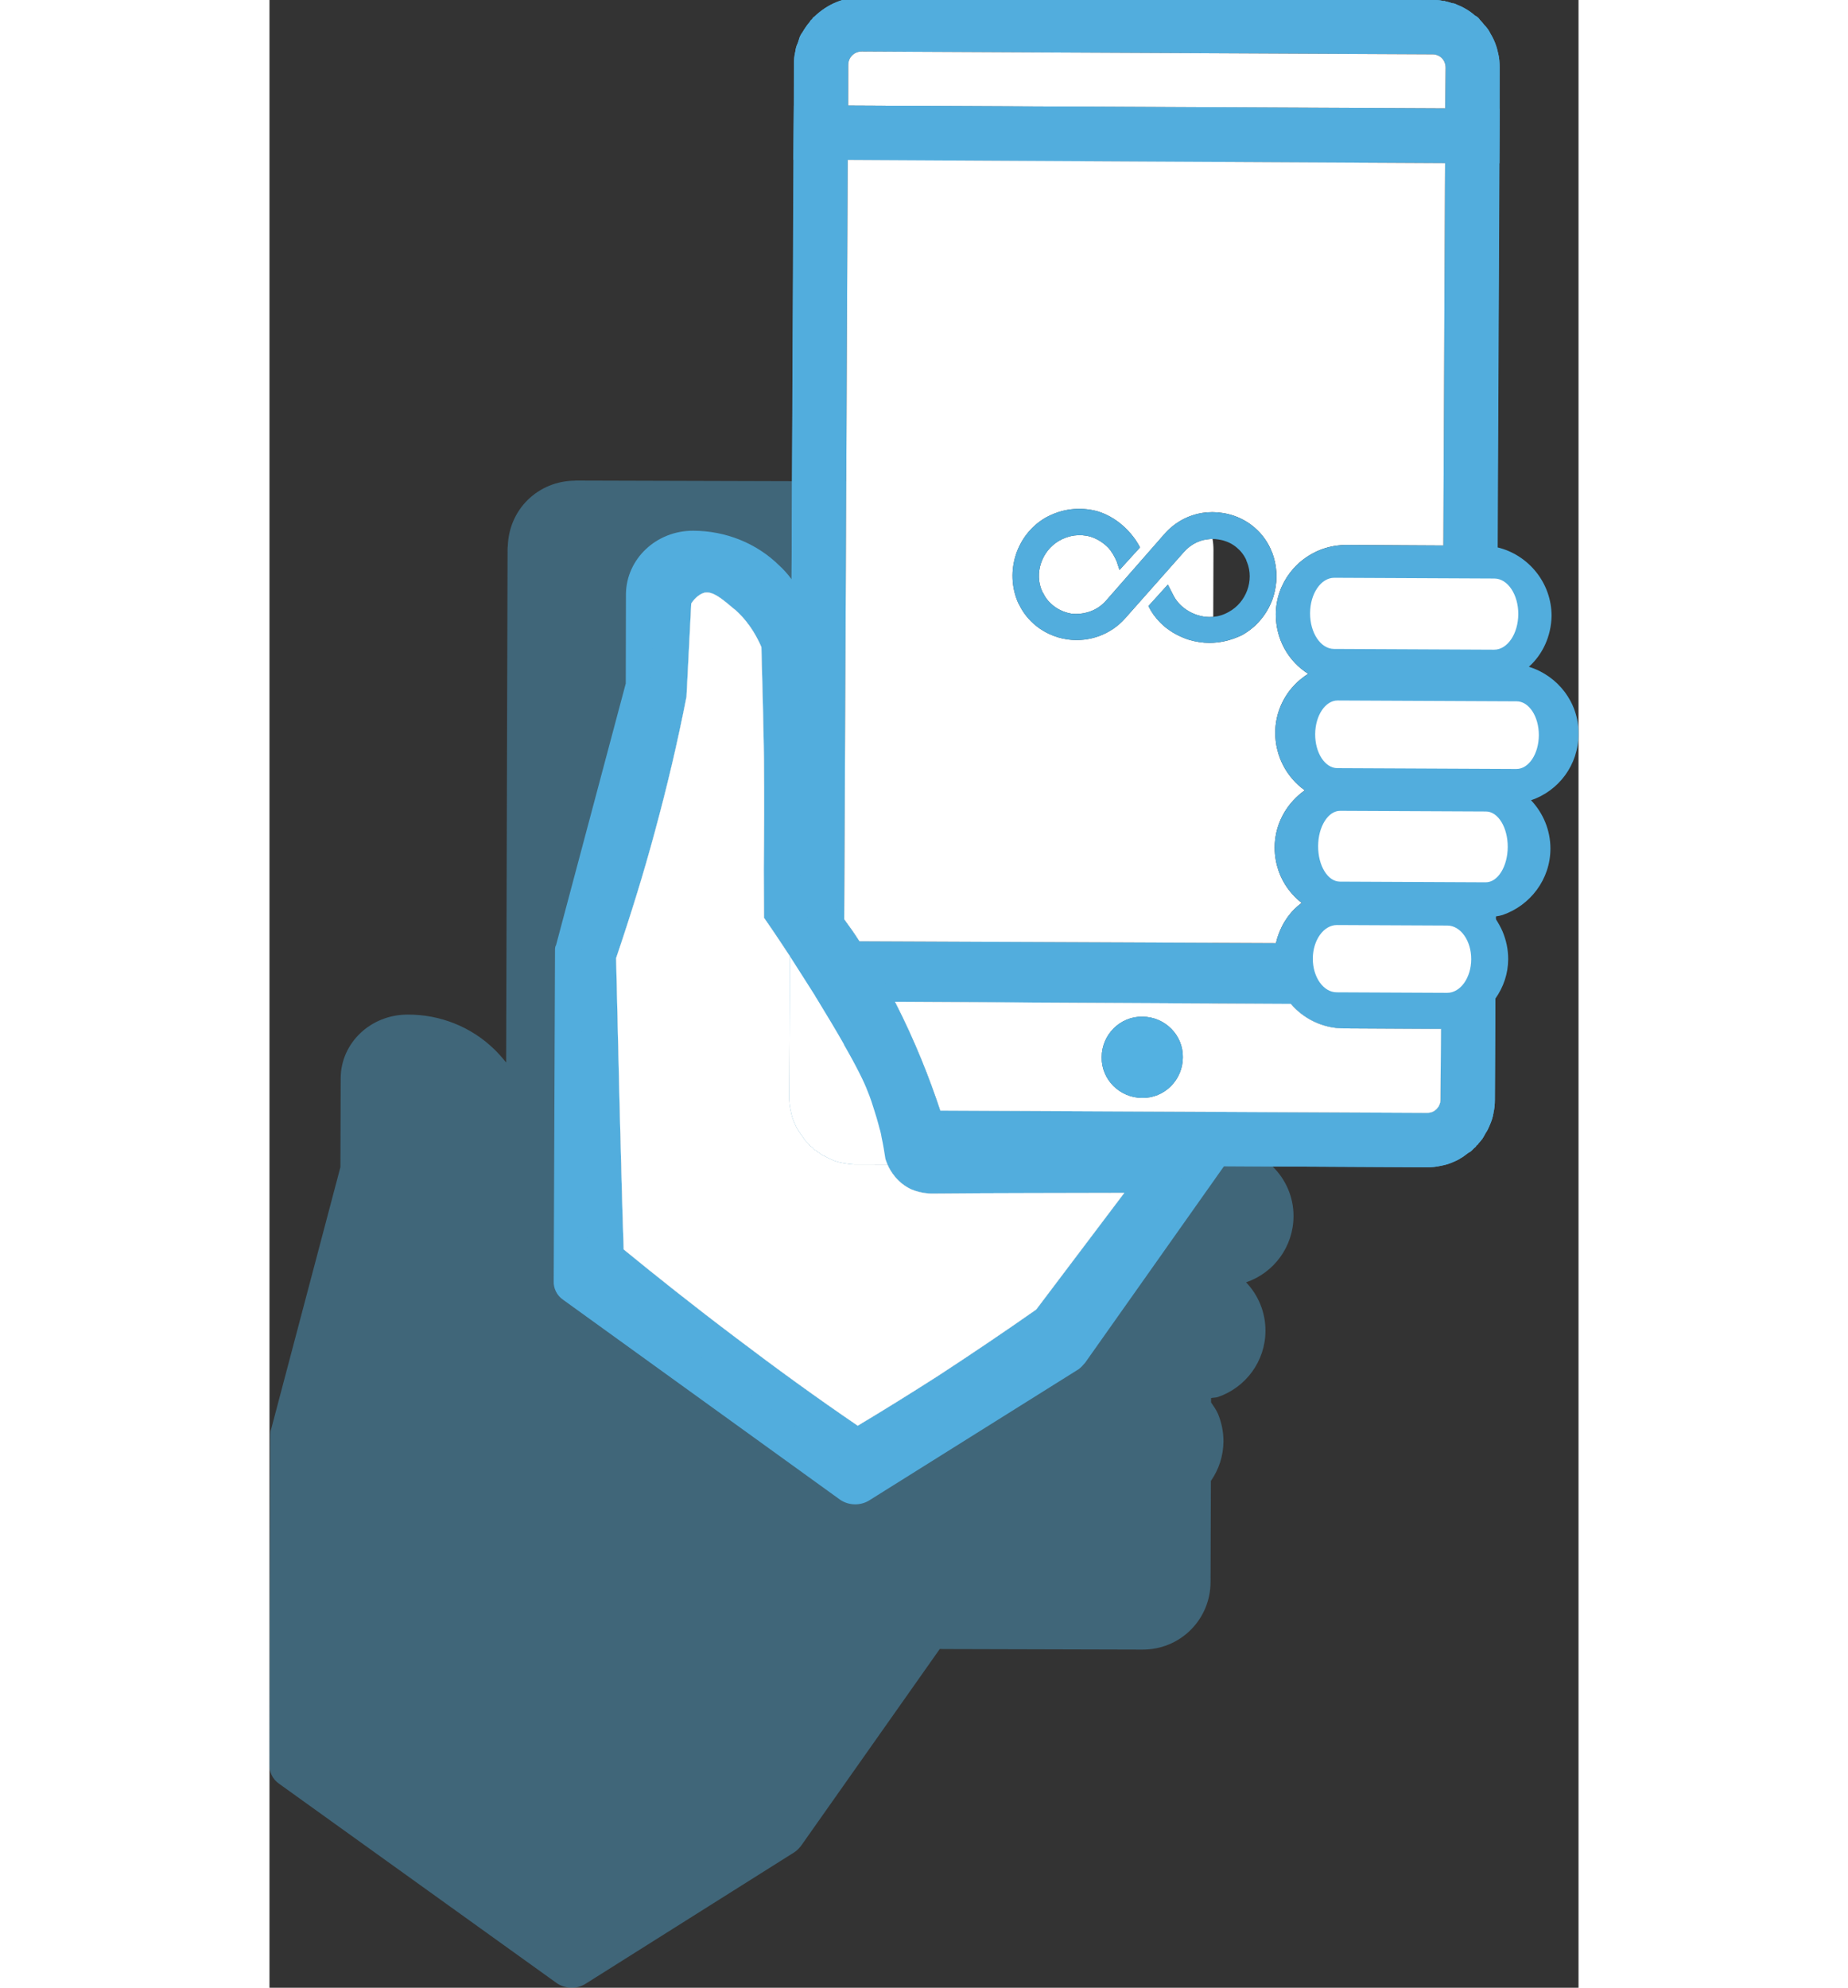 <?xml version="1.0" encoding="utf-8"?>
<!-- Generator: Adobe Illustrator 26.2.1, SVG Export Plug-In . SVG Version: 6.00 Build 0)  -->
<svg version="1.0" id="Camada_1" xmlns="http://www.w3.org/2000/svg" xmlns:xlink="http://www.w3.org/1999/xlink" x="0px" y="0px"
	 width="53px" height="57px" viewBox="0 0 229.045 347.752" enable-background="new 0 0 229.045 347.752"
	 xml:space="preserve">
<rect x="0" y="0" width="229.045" height="347.752" fill="#333333" stroke="none"/>
<g id="swap">
	<path opacity="0.4" fill="#53B1E1" enable-background="new    " d="M130.93,105.31c-2.27-5.38-0.22-11.74,4.79-14.7
		c2.84-1.6,6.05-2.02,9.2-1.15c1.91,0.58,3.73,1.74,5.19,3.25c0.22,0.23,0.44,0.47,0.64,0.71c0.18,0.21,0.35,0.43,0.51,0.65
		c0.06,0.07,0.12,0.15,0.17,0.23c0.15,0.22,0.3,0.43,0.43,0.66c0.17,0.26,0.32,0.54,0.46,0.81l-3.59,3.95l-0.49-1.49
		c-0.37-0.86-0.86-1.73-1.48-2.41c-0.86-0.87-1.91-1.55-3.08-1.92c-1.92-0.56-3.89-0.25-5.56,0.73c-3.03,1.79-4.34,5.68-2.92,8.83
		c0.06,0.13,0.12,0.25,0.18,0.31c0.08,0.16,0.16,0.31,0.25,0.46c0.11,0.19,0.23,0.38,0.36,0.55c0.21,0.28,0.44,0.54,0.69,0.77
		c0.97,0.94,2.24,1.57,3.64,1.81c0.98,0.11,1.97,0.02,2.89-0.26c0.12-0.03,0.24-0.07,0.35-0.12c0.08-0.01,0.15-0.04,0.23-0.09
		c0.1-0.02,0.2-0.07,0.3-0.12c0.22-0.09,0.43-0.2,0.64-0.33c0.14-0.07,0.28-0.16,0.41-0.26c0.06-0.03,0.12-0.07,0.18-0.12
		c0.02-0.01,0.04-0.03,0.06-0.05c0.16-0.12,0.32-0.25,0.47-0.39c0.19-0.16,0.36-0.34,0.52-0.53l10.22-11.66
		c1.76-2.01,4.1-3.3,6.67-3.7c0.87,1.35,1.48,2.9,1.75,4.56c-0.3,0-0.59,0.01-0.88,0.06c-0.44,0.05-0.87,0.15-1.28,0.29
		c-0.88,0.3-1.68,0.79-2.37,1.43c-0.18,0.17-0.34,0.34-0.5,0.52l-10.21,11.53c-2.54,2.9-6.31,4.25-10.08,3.75
		c-0.29-0.04-0.57-0.09-0.85-0.15c-0.02,0-0.04-0.01-0.06-0.01c-0.18-0.04-0.36-0.09-0.54-0.14c-0.02,0-0.03,0-0.04-0.01
		c-0.16-0.04-0.31-0.08-0.46-0.14c-0.21-0.06-0.41-0.13-0.61-0.21c-0.16-0.06-0.33-0.13-0.49-0.21c-0.08-0.02-0.17-0.06-0.25-0.1
		c-0.12-0.06-0.23-0.11-0.34-0.18c-0.06-0.02-0.12-0.05-0.17-0.08c-0.03-0.02-0.06-0.03-0.09-0.05c-0.22-0.12-0.43-0.24-0.64-0.38
		c-0.13-0.08-0.26-0.16-0.39-0.25c-0.19-0.13-0.37-0.27-0.54-0.4c-0.21-0.17-0.42-0.35-0.62-0.53c-1-0.91-1.82-2-2.42-3.23
		C131.05,105.61,130.99,105.43,130.93,105.31z"/>
	<path opacity="0.4" fill="#53B1E1" enable-background="new    " d="M165.13,107.92l-0.01,4.53c-0.22,0.01-0.44,0.02-0.66,0.02
		c-1.17,0-2.41-0.19-3.64-0.56c-0.29-0.09-0.57-0.2-0.85-0.31c-0.18-0.07-0.36-0.15-0.53-0.23c-0.21-0.09-0.41-0.19-0.61-0.29
		c-0.48-0.24-0.94-0.52-1.37-0.82c-0.18-0.13-0.36-0.26-0.53-0.39c-0.2-0.15-0.38-0.3-0.56-0.47c-0.18-0.16-0.36-0.33-0.53-0.5
		c-0.83-0.83-1.52-1.79-2.05-2.87l3.4-3.76l1.05,2.04c0.09,0.17,0.19,0.33,0.3,0.5c0.01,0.01,0.02,0.02,0.03,0.04
		c0.1,0.14,0.2,0.27,0.31,0.41c0.02,0.03,0.04,0.05,0.06,0.08c0.8,0.95,1.95,1.78,3.37,2.25
		C163.23,107.9,164.19,108.01,165.13,107.92z"/>
	<path opacity="0.4" fill="#53B1E1" enable-background="new    " d="M170.88,224.34c2.11,2.21,3.4,5.2,3.39,8.49
		c-0.02,5.37-3.5,9.93-8.31,11.57c-0.38,0.13-0.82,0.1-1.21,0.19v0.76c0.43,0.64,0.89,1.26,1.2,1.97c0.62,1.49,0.97,3.11,0.97,4.82
		c-0.01,2.59-0.83,4.98-2.2,6.95l-0.06,17.65c0,3.2-1.24,6.18-3.48,8.41c-2.24,2.23-5.23,3.45-8.43,3.44l-33.23-0.09l-2.24-0.01
		l-24.24,34.39c-0.33,0.43-0.73,0.86-1.19,1.16l-36.58,23.04c-1.56,0.96-3.52,0.87-5-0.13L1.71,312.08
		c-1.11-0.74-1.76-2.03-1.71-3.3l0.14-57.8c0.02-0.38,0.03-0.7,0.17-1.02l12.1-45.77l0.05-15.61c0.05-6.15,5.26-11.09,11.73-11.08
		c5.65-0.03,11.09,2.15,15.06,5.99c0.71,0.67,1.44,1.5,2.16,2.39l0.23-82.84l0.02-7.13c0-0.13,0.03-0.25,0.04-0.38
		c0.1-3.05,1.3-5.89,3.44-8.03c2.21-2.18,5.14-3.38,8.28-3.41c0.05,0,0.1-0.02,0.15-0.02l37.85,0.11h0.02l4.7,0.01l4.78,0.01
		l-0.36,76.64v0.01c0.87,1.18,1.79,2.47,2.65,3.83l61.76,0.27v1.08l-0.01,4.78l-0.01,3.64l-0.01,1.1l-0.01,4.61
		c5.42,1.27,9.47,6.12,9.45,11.92c0,0.85-0.09,1.68-0.27,2.48c-0.36,1.74-1.11,3.35-2.14,4.73c-0.47,0.63-1,1.22-1.58,1.75
		c1.96,0.58,3.71,1.63,5.13,3.03c2.26,2.21,3.67,5.28,3.66,8.7C179.16,218.15,175.7,222.7,170.88,224.34z"/>
	<g>
		<g>
			<g>
				<path fill="#52ADDD" d="M182.82,169.78v-0.01l-6.85-0.01c0.06,0.37,0.18,0.74,0.24,1.11l7,0.01h0.04
					C183.07,170.51,182.95,170.15,182.82,169.78z M182.82,169.77c-0.02-0.03-0.02-0.05-0.02-0.08c-0.02-0.05-0.04-0.11-0.04-0.16
					c-0.01-0.02-0.01-0.05-0.02-0.07c-0.02-0.06-0.03-0.12-0.03-0.18c-0.1-0.5-0.13-1.06-0.13-1.61c0-0.39,0.03-0.75,0.07-1.09
					c0.02-0.12,0.03-0.24,0.05-0.35c0-0.03,0-0.07,0.01-0.1v-0.01l-6.74-0.01l-11-0.08l-1.66-0.01l-10.87-0.08l-48.55-0.21
					l-6.36-0.01h-0.01c0.65,0.92,1.23,1.85,1.79,2.75c0.19,0.3,0.37,0.6,0.56,0.89c0.06,0.1,0.12,0.19,0.18,0.28
					c0.18,0.28,0.35,0.56,0.49,0.84l6.24,0.01l58.18,0.32l11.25,0.06c-0.06-0.37-0.18-0.74-0.24-1.11L182.82,169.77z M182.82,169.77
					c-0.02-0.03-0.02-0.05-0.02-0.08c-0.02-0.05-0.04-0.11-0.04-0.16c-0.01-0.02-0.01-0.05-0.02-0.07
					c-0.02-0.06-0.03-0.12-0.03-0.18c-0.1-0.5-0.13-1.06-0.13-1.61c0-0.39,0.03-0.75,0.07-1.09c0.02-0.12,0.03-0.24,0.05-0.35
					c0-0.03,0-0.07,0.01-0.1v-0.01l-6.74-0.01l-11-0.08l-1.66-0.01l-10.87-0.08l-48.55-0.21l-6.36-0.01h-0.01
					c0.65,0.92,1.23,1.85,1.79,2.75c0.19,0.3,0.37,0.6,0.56,0.89c0.06,0.1,0.12,0.19,0.18,0.28c0.18,0.28,0.35,0.56,0.49,0.84
					l6.24,0.01l58.18,0.32l11.25,0.06c-0.06-0.37-0.18-0.74-0.24-1.11L182.82,169.77z M182.82,169.78v-0.01l-6.85-0.01
					c0.06,0.37,0.18,0.74,0.24,1.11l7,0.01h0.04C183.07,170.51,182.95,170.15,182.82,169.78z M182.82,169.77
					c-0.02-0.03-0.02-0.05-0.02-0.08c-0.02-0.05-0.04-0.11-0.04-0.16c-0.01-0.02-0.01-0.05-0.02-0.07
					c-0.02-0.06-0.03-0.12-0.03-0.18c-0.1-0.5-0.13-1.06-0.13-1.61c0-0.39,0.03-0.75,0.07-1.09c0.02-0.12,0.03-0.24,0.05-0.35
					c0-0.03,0-0.07,0.01-0.1v-0.01l-6.74-0.01l-11-0.08l-1.66-0.01l-10.87-0.08l-48.55-0.21l-6.36-0.01h-0.01
					c0.65,0.92,1.23,1.85,1.79,2.75c0.19,0.3,0.37,0.6,0.56,0.89c0.06,0.1,0.12,0.19,0.18,0.28c0.18,0.28,0.35,0.56,0.49,0.84
					l6.24,0.01l58.18,0.32l11.25,0.06c-0.06-0.37-0.18-0.74-0.24-1.11L182.82,169.77z M182.82,169.78v-0.01l-6.85-0.01
					c0.06,0.37,0.18,0.74,0.24,1.11l7,0.01h0.04C183.07,170.51,182.95,170.15,182.82,169.78z M175.97,169.76v-0.01
					c-0.13-0.68-0.19-1.41-0.19-2.16c0.01-0.49,0.07-0.99,0.19-1.48l-11-0.08l-1.66-0.01l-10.87-0.08l-48.55-0.21l-6.37-0.02v0.01
					c0.65,0.92,1.23,1.85,1.79,2.75c0.19,0.3,0.37,0.6,0.56,0.89c0.06,0.1,0.12,0.19,0.18,0.28c0.18,0.28,0.35,0.56,0.49,0.84
					l6.24,0.01l58.18,0.32l11.25,0.06C176.15,170.5,176.03,170.13,175.97,169.76z M183,170.35c-0.01-0.01-0.02-0.03-0.02-0.05
					c-0.06-0.17-0.11-0.34-0.16-0.52v-0.01l-6.85-0.01c0.06,0.37,0.18,0.74,0.24,1.11l7,0.01
					C183.13,170.71,183.06,170.54,183,170.35z M215,9.41c-0.25-1.24-0.68-2.41-1.36-3.52c-0.01-0.02-0.02-0.04-0.03-0.06
					c-0.21-0.39-0.46-0.77-0.73-1.12c-0.1-0.12-0.22-0.25-0.34-0.37c-0.25-0.31-0.5-0.62-0.75-0.87c-0.24-0.37-0.55-0.61-0.86-0.74
					c-0.55-0.5-1.17-0.93-1.85-1.3c-0.37-0.19-0.68-0.37-1.05-0.5c-0.37-0.18-0.74-0.37-1.11-0.37c-0.37-0.12-0.74-0.25-1.11-0.31
					c-0.12-0.06-0.25-0.13-0.43-0.06C204.95,0.06,204.45,0,203.96,0h-0.5L103.7-0.5c-3.21,0-6.11,1.23-8.4,3.45
					c-0.13,0.12-0.25,0.24-0.38,0.43c-0.18,0.12-0.3,0.24-0.37,0.43c-0.49,0.55-0.93,1.23-1.3,1.85c-0.06,0.08-0.12,0.16-0.17,0.24
					c-0.11,0.17-0.2,0.35-0.28,0.53c-0.04,0.09-0.08,0.19-0.11,0.28c-0.01,0.06-0.03,0.13-0.05,0.2c-0.07,0.2-0.14,0.42-0.19,0.6
					C92.2,8,92.07,8.5,92.01,8.99c-0.19,0.74-0.25,1.55-0.25,2.35l-0.01,7.1l-0.08,9.52l-0.25,56.22l-0.07,17.16l-0.02,8.09
					c0,0,0,0,0,0.06l-0.28,52.14l-0.01,4.06v1.56l-0.02,6.85v0.01l-0.09,17.72c0,0.81,0.06,1.55,0.24,2.35
					c0.12,0.62,0.25,1.18,0.49,1.79c0.13,0.31,0.25,0.62,0.37,0.87c0.03,0.06,0.06,0.13,0.1,0.2c0.04,0.08,0.08,0.17,0.13,0.26
					c0.02,0.05,0.05,0.1,0.08,0.15c0.04,0.07,0.08,0.13,0.12,0.19c0.31,0.56,0.62,0.93,0.99,1.43c0.18,0.43,0.55,0.74,0.92,1.11
					c0.19,0.18,0.37,0.37,0.62,0.56c0.19,0.3,0.43,0.49,0.68,0.55c0.18,0.19,0.43,0.37,0.68,0.5c0.24,0.25,0.49,0.37,0.74,0.43
					c0.43,0.25,0.8,0.44,1.23,0.62c0.24,0.12,0.48,0.22,0.71,0.3c0.23,0.07,0.47,0.14,0.71,0.2c0.4,0.09,0.82,0.17,1.24,0.23
					c0.43,0.06,0.86,0.11,1.29,0.14l5.87,0.01l3.65,0.01h0.06l49.23,0.28h0.01l5.92,0.01h0.01l8.5,0.05l27,0.14
					c0.81,0,1.55-0.06,2.35-0.24c0.62-0.12,1.18-0.25,1.79-0.49c0.31-0.12,0.62-0.25,0.87-0.37s0.56-0.25,0.8-0.43
					c0.56-0.31,0.93-0.62,1.43-0.99c0.43-0.18,0.74-0.55,1.11-0.92c0.12-0.13,0.25-0.25,0.37-0.43c0.19-0.06,0.25-0.19,0.31-0.31
					c0.25-0.25,0.43-0.5,0.62-0.74c0.06-0.06,0.12-0.13,0.12-0.19c0.19-0.24,0.31-0.55,0.5-0.86c0.31-0.44,0.5-0.87,0.68-1.3
					c0.23-0.51,0.43-1.05,0.57-1.61c0.05-0.18,0.09-0.37,0.12-0.55v-0.06c0.04-0.18,0.08-0.38,0.11-0.57
					c0.03-0.19,0.06-0.39,0.08-0.58c0.04-0.4,0.06-0.8,0.06-1.2l0.09-17.54c0-0.06,0-0.06,0-0.06v-0.49l0.02-8.04l0.01-5.43v-0.5
					l0.07-6.67v-0.01l0.01-2.94v-4.47l0.01-3.51v-2.1l0.01-4.08l0.07-2.02v-2.55l0.02-7.16v-2.13l0.01-3.06l0.01-3.46v-2.54
					l0.07-3.7l0.01-4.39v-4.27l0.01-5.48v-0.01l0.32-67.2l0.08-9.08v-0.44l0.01-7.16c0-0.06,0-0.06,0-0.12
					C215.24,10.95,215.18,10.15,215,9.41z M209.74,178.77v0.01l-0.09,13.58c0,0.25-0.01,0.49-0.04,0.73
					c-0.05,0.48-0.14,0.95-0.28,1.4c-0.05,0.18-0.12,0.36-0.19,0.53c-0.05,0.12-0.09,0.23-0.14,0.34c-0.03,0.06-0.06,0.13-0.1,0.2
					c-0.06,0.11-0.12,0.22-0.18,0.33c-0.08,0.15-0.18,0.31-0.28,0.46c-0.26,0.38-0.55,0.73-0.87,1.05
					c-1.29,1.28-3.06,2.06-5.03,2.06l-30.57-0.17l-4.77-0.03l-53.61-0.22l-3.28-0.07h-3.21l-4.32-0.01c-3.96-0.01-7.1-3.17-7.1-7.12
					l0.1-17.11v-0.62l0.01-3.64h1.05l3.7,0.01l6.24,0.01l58.18,0.32l11.25,0.06l7,0.01h0.04l3.4,0.01l19.18,0.1h3.92v3.71
					L209.74,178.77z M210.14,95.45l-0.07,5.74l-0.01,2.97l-0.01,7.1v2.38l-0.01,2.5l-0.07,3.77l-0.01,2.74v2.14l-0.01,7.16
					l-0.01,2.54v1.67l-0.07,4.44v1.36l-0.01,2.91l-0.01,7.1v2.41l-0.07,2.34l-0.01,3.96l-0.01,4.29v1.26h-2.04l-22.85-0.1h-2.16
					v-0.01l-6.74-0.01l-11-0.08l-1.66-0.01l-10.87-0.08l-48.55-0.21l-6.37-0.02h-1.73l0.01-2.65l0.22-54.05v-0.02l0.12-24.8
					l0.28-56.23l4.76,0.01l52.26,0.29l52.26,0.22l4.75,0.01v0.06L210.14,95.45z M210.46,23.73L96.49,23.21l0.01-4.76l0.02-7.1
					c0-4.02,3.16-7.1,7.18-7.09l99.69,0.49c4.02,0.01,7.16,3.17,7.09,7.12l-0.01,7.16L210.46,23.73z M183,170.35
					c-0.01-0.01-0.02-0.03-0.02-0.05c-0.06-0.17-0.11-0.34-0.16-0.52v-0.01l-6.85-0.01c0.06,0.37,0.18,0.74,0.24,1.11l7,0.01
					C183.13,170.71,183.06,170.54,183,170.35z M182.82,169.77c-0.02-0.03-0.02-0.05-0.02-0.08c-0.02-0.06-0.03-0.11-0.05-0.17
					c0-0.02-0.01-0.04-0.01-0.06c-0.02-0.06-0.03-0.12-0.03-0.18c-0.05-0.26-0.09-0.52-0.12-0.78c-0.01-0.11-0.02-0.23-0.03-0.34
					c-0.01-0.16-0.01-0.31-0.01-0.47c0-0.28,0.02-0.56,0.05-0.83c0.01-0.1,0.02-0.19,0.05-0.28c0.02-0.12,0.03-0.24,0.05-0.35
					c0-0.03,0-0.07,0.01-0.1v-0.01l-6.74-0.01l-11-0.08l-1.66-0.01l-10.87-0.08l-48.55-0.21l-6.37-0.02v0.01
					c0.65,0.92,1.23,1.85,1.79,2.75c0.19,0.3,0.37,0.6,0.56,0.89c0.06,0.1,0.12,0.19,0.18,0.28c0.18,0.28,0.35,0.56,0.49,0.84
					l6.24,0.01l58.18,0.32l11.25,0.06c-0.06-0.37-0.18-0.74-0.24-1.11L182.82,169.77z M182.82,169.78v-0.01l-6.85-0.01
					c0.06,0.37,0.18,0.74,0.24,1.11l7,0.01h0.04C183.07,170.51,182.95,170.15,182.82,169.78z M182.82,169.77
					c-0.02-0.03-0.02-0.05-0.02-0.08c-0.02-0.05-0.04-0.11-0.04-0.16c-0.01-0.02-0.01-0.05-0.02-0.07
					c-0.02-0.06-0.03-0.12-0.03-0.18c-0.1-0.5-0.13-1.06-0.13-1.61c0-0.39,0.03-0.75,0.07-1.09c0.02-0.12,0.03-0.24,0.05-0.35
					c0-0.03,0-0.07,0.01-0.1v-0.01l-6.74-0.01l-11-0.08l-1.66-0.01l-10.87-0.08l-48.55-0.21l-6.36-0.01h-0.01
					c0.65,0.92,1.23,1.85,1.79,2.75c0.19,0.3,0.37,0.6,0.56,0.89c0.06,0.1,0.12,0.19,0.18,0.28c0.18,0.28,0.35,0.56,0.49,0.84
					l6.24,0.01l58.18,0.32l11.25,0.06c-0.06-0.37-0.18-0.74-0.24-1.11L182.82,169.77z M182.82,169.78v-0.01l-6.85-0.01
					c0.06,0.37,0.18,0.74,0.24,1.11l7,0.01h0.04C183.07,170.51,182.95,170.15,182.82,169.78z M182.82,169.77
					c-0.02-0.03-0.02-0.05-0.02-0.08c-0.02-0.05-0.04-0.11-0.04-0.16c-0.01-0.02-0.01-0.05-0.02-0.07
					c-0.02-0.06-0.03-0.12-0.03-0.18c-0.1-0.5-0.13-1.06-0.13-1.61c0-0.39,0.03-0.75,0.07-1.09c0.02-0.12,0.03-0.24,0.05-0.35
					c0-0.03,0-0.07,0.01-0.1v-0.01l-6.74-0.01l-11-0.08l-1.66-0.01l-10.87-0.08l-48.55-0.21l-6.36-0.01h-0.01
					c0.65,0.92,1.23,1.85,1.79,2.75c0.19,0.3,0.37,0.6,0.56,0.89c0.06,0.1,0.12,0.19,0.18,0.28c0.18,0.28,0.35,0.56,0.49,0.84
					l6.24,0.01l58.18,0.32l11.25,0.06c-0.06-0.37-0.18-0.74-0.24-1.11L182.82,169.77z"/>
			</g>
		</g>
		<g>
			<g>
				<path style="fill: #fff !important" d="M205.862,170.984l-19.211-0.096l-10.439-0.02l-69.43-0.377l-10.995-0.021l-0.008,4.262l-0.094,17.111
					c-0.007,3.951,3.137,7.109,7.091,7.116l7.536,0.014l3.274,0.069l53.617,0.221l35.333,0.193c3.953,0.007,7.11-3.139,7.117-7.093
					l0.087-13.588l0.015-7.785L205.862,170.984z M204.895,192.355c-0.001,0.802-0.373,1.36-0.683,1.667
					c-0.309,0.31-0.804,0.677-1.669,0.676l-85.182-0.407c-1.843-5.562-4.363-12.052-7.933-19.038l69.307,0.377
					c2.219,2.598,5.552,4.272,9.258,4.279L204.424,180l0.556,0.001L204.895,192.355z"/>
			</g>
			<g>
				<path fill="#52ADDD" d="M177.873,174.515c-0.739-1.114-1.293-2.349-1.661-3.647l-69.43-0.377l-6.239-0.012
					c0.862,1.299,1.601,2.537,2.279,3.708l-3.706-0.067c0.493,0.803,0.986,1.606,1.416,2.413l0.002-1.297l8.895,0.017l69.307,0.377
					C178.428,175.258,178.119,174.886,177.873,174.515z M108.875,174.199c-0.185-0.432-0.431-0.863-0.677-1.298
					c-0.431-0.803-0.924-1.606-1.416-2.41l-6.239-0.012c0.862,1.299,1.601,2.537,2.279,3.708l-3.706-0.067
					c0.493,0.803,0.986,1.606,1.416,2.413l0.002-1.297l8.895,0.017C109.244,174.881,109.06,174.573,108.875,174.199z
					 M207.724,166.231l-22.855-0.103l-2.162-0.004l-6.733-0.076l-12.663-0.024l-10.872-0.081l-48.552-0.154l-6.362-0.072
					l-6.486-0.012l-0.016,8.4l-0.095,17.729c-0.001,0.802,0.059,1.544,0.243,2.347c0.122,0.619,0.245,1.174,0.491,1.793
					c0.123,0.308,0.246,0.619,0.369,0.866c0.123,0.248,0.246,0.555,0.431,0.803c0.308,0.556,0.616,0.927,0.986,1.422
					c0.184,0.432,0.554,0.743,0.924,1.115v0.06c0.185,0.184,0.37,0.372,0.617,0.496c0.185,0.308,0.432,0.495,0.678,0.556
					c0.185,0.187,0.432,0.372,0.678,0.496c0.247,0.248,0.494,0.372,0.74,0.433c0.432,0.248,0.802,0.436,1.234,0.621
					c0.494,0.248,0.926,0.373,1.42,0.497c0.803,0.185,1.667,0.314,2.532,0.376l9.574,0.018l49.231,0.279l5.93,0.011l35.518,0.187
					c0.803,0.001,1.544-0.057,2.348-0.243c0.618-0.119,1.174-0.245,1.792-0.488c0.309-0.123,0.618-0.246,0.866-0.369
					s0.557-0.246,0.804-0.433c0.557-0.307,0.928-0.614,1.422-0.984c0.433-0.186,0.743-0.557,1.114-0.924h0.061
					c0.124-0.126,0.248-0.247,0.31-0.434c0.185-0.06,0.247-0.184,0.309-0.307c0.247-0.247,0.433-0.494,0.619-0.741
					c0.062-0.06,0.124-0.123,0.124-0.187c0.186-0.244,0.31-0.554,0.496-0.862c0.31-0.434,0.496-0.865,0.682-1.296
					c0.31-0.681,0.558-1.42,0.683-2.161v-0.063c0.187-0.739,0.25-1.544,0.251-2.346l0.095-17.542c0-0.06,0-0.06,0-0.06v-0.063
					l0.078-8.463L207.724,166.231z M204.98,180.001l-0.085,12.354c-0.001,0.802-0.373,1.36-0.683,1.667
					c-0.309,0.31-0.804,0.677-1.669,0.676l-85.182-0.407l-4.941-0.07l-9.636-0.018c-0.68-0.001-1.358-0.374-1.667-0.682
					c-0.308-0.311-0.678-0.807-0.676-1.669l0.079-9.082l0.014-7.534l8.895,0.017l69.307,0.377l26.253,0.109L204.98,180.001z
					 M108.875,174.199c-0.185-0.432-0.431-0.863-0.677-1.298c-0.431-0.803-0.924-1.606-1.416-2.41l-6.239-0.012
					c0.862,1.299,1.601,2.537,2.279,3.708l-3.706-0.067c0.493,0.803,0.986,1.606,1.416,2.413l0.002-1.297l8.895,0.017
					C109.244,174.881,109.06,174.573,108.875,174.199z"/>
				<path style="fill: #fff !important" d="M204.424,180l-16.431-0.091c-3.706-0.007-7.039-1.681-9.258-4.279l-69.307-0.377
					c3.57,6.986,6.09,13.476,7.933,19.038l85.182,0.407c0.865,0.002,1.36-0.365,1.669-0.676c0.309-0.307,0.681-0.864,0.683-1.667
					l0.085-12.354L204.424,180z M152.699,192.073c-3.953-0.007-7.159-3.226-7.09-7.116c0.007-3.954,3.225-7.16,7.117-7.093
					c3.953,0.007,7.16,3.226,7.091,7.119C159.809,188.935,156.591,192.141,152.699,192.073z"/>
				<path fill="#53B1E1" d="M159.816,184.984c-0.007,3.951-3.226,7.157-7.117,7.09c-3.953-0.007-7.159-3.226-7.09-7.116
					c0.007-3.954,3.225-7.16,7.117-7.093C156.679,177.872,159.885,181.09,159.816,184.984z"/>
			</g>
		</g>
		<g>
			<path fill="none" d="M205.789,11.863l-0.075,7.102h0.001l0.075-7.103c0.003-1.36-0.984-2.349-2.281-2.351
				C204.805,9.515,205.791,10.503,205.789,11.863z"/>
			<path fill="#52ADDD" d="M215,9.41c-0.25-1.24-0.68-2.41-1.36-3.52c-0.01-0.02-0.02-0.04-0.03-0.06c-0.17-0.4-0.42-0.76-0.73-1.12
				c-0.1-0.12-0.22-0.25-0.34-0.37c-0.25-0.31-0.5-0.62-0.75-0.87c-0.24-0.37-0.55-0.61-0.86-0.74c-0.55-0.5-1.17-0.93-1.85-1.3
				c-0.37-0.19-0.68-0.37-1.05-0.5c-0.37-0.18-0.74-0.37-1.11-0.37c-0.37-0.12-0.74-0.25-1.11-0.31c-0.12-0.06-0.25-0.13-0.43-0.06
				C204.95,0.06,204.45,0,203.96,0h-0.5L103.7-0.5c-3.21,0-6.11,1.23-8.4,3.45h-0.07c-0.12,0.12-0.24,0.24-0.31,0.43
				c-0.18,0.12-0.3,0.24-0.37,0.43c-0.49,0.55-0.93,1.23-1.3,1.85c-0.06,0.08-0.12,0.16-0.17,0.24c-0.11,0.17-0.2,0.35-0.28,0.53
				c-0.04,0.09-0.07,0.19-0.1,0.28c-0.02,0.06-0.04,0.13-0.06,0.2c-0.07,0.2-0.14,0.42-0.19,0.6C92.2,8,92.07,8.5,92.01,8.99
				c-0.19,0.74-0.25,1.55-0.25,2.35l-0.01,7.1l-0.08,9.52h4.75l4.76,0.01l52.26,0.29l52.26,0.28l4.75,0.01l4.7,0.01h0.06v-0.01
				l0.02-9.07v-0.44l0.01-7.16c0-0.06,0-0.06,0-0.12C215.24,10.95,215.18,10.15,215,9.41z M101.27,11.36
				c0.01-0.81,0.38-1.36,0.69-1.67s0.86-0.68,1.66-0.68l99.77,0.5c0.06,0,0.06,0,0.12,0c0.16,0,0.32,0.02,0.47,0.05
				c0.15,0.02,0.29,0.07,0.43,0.13h0.01c0.13,0.05,0.26,0.13,0.38,0.21c0.12,0.08,0.23,0.17,0.33,0.28c0.05,0.04,0.1,0.1,0.15,0.16
				c0.09,0.12,0.17,0.24,0.24,0.38c0.07,0.13,0.13,0.27,0.17,0.42c0.06,0.22,0.1,0.46,0.1,0.72l-0.07,7.11h-0.01l-104.45-0.51
				L101.27,11.36z"/>
			<path style="fill: #fff !important" d="M205.714,18.965l0.075-7.102c0.002-1.36-0.984-2.348-2.28-2.352c-0.062,0-0.062,0-0.124,0l-99.76-0.497
				c-0.803-0.001-1.36,0.369-1.669,0.676c-0.31,0.31-0.681,0.865-0.683,1.667l-0.013,7.103L205.714,18.965L205.714,18.965z"/>
		</g>
		<g>
			<path fill="none" d="M179.62,98.99c0.16-0.17,0.33-0.33,0.5-0.48c-0.14,0.13-0.27,0.26-0.4,0.39
				C179.68,98.92,179.65,98.95,179.62,98.99z"/>
			<path fill="none" d="M180.14,98.49l0.01-0.01v0.01C180.14,98.5,180.14,98.49,180.14,98.49z"/>
			<path fill="none" d="M180.23,98.41c0.12-0.1,0.24-0.21,0.36-0.3l-0.03,0.03C180.45,98.22,180.34,98.32,180.23,98.41z"/>
			<path fill="none" d="M186.8,95.44c0.01,0,0.02,0,0.02,0c-0.25,0.03-0.49,0.07-0.73,0.12c0.05-0.02,0.1-0.02,0.14-0.03
				C186.42,95.49,186.61,95.46,186.8,95.44z"/>
			<polygon fill="none" points="205.39,95.43 205.39,95.44 188.4,95.34 			"/>
			<path style="fill: #fff !important" d="M103.21,164.68l-2.66-0.01l0.01-3.82C101.43,162.03,102.35,163.32,103.21,164.68z"/>
			<path style="fill: #fff !important" d="M188.4,95.34l16.99,0.1v-0.01L188.4,95.34z M186.23,95.53c-0.04,0.01-0.09,0.01-0.14,0.03
				c0.24-0.05,0.48-0.09,0.73-0.12c0,0-0.01,0-0.02,0C186.61,95.46,186.42,95.49,186.23,95.53z M180.56,98.14l0.03-0.03
				c-0.12,0.09-0.24,0.2-0.36,0.3C180.34,98.32,180.45,98.22,180.56,98.14z M180.15,98.49v-0.01l-0.01,0.01
				C180.14,98.49,180.14,98.5,180.15,98.49z M179.72,98.9c0.13-0.13,0.26-0.26,0.4-0.39c-0.17,0.15-0.34,0.31-0.5,0.48
				C179.65,98.95,179.68,98.92,179.72,98.9z"/>
			<path fill="#52ADDD" d="M176.1,165l-11.13-0.05l-61.76-0.27c0.25,0.37,0.43,0.68,0.68,1.05v0.06c0.8,1.17,1.54,2.35,2.21,3.59
				c0.25,0.37,0.5,0.74,0.68,1.11l58.18,0.32l11.25,0.06c-0.06-0.37-0.18-0.74-0.24-1.11v-0.01c-0.13-0.68-0.19-1.41-0.19-2.16
				c0.01-0.49,0.07-0.99,0.19-1.48l6.74,0.01h0.01c0.07-0.39,0.18-0.76,0.31-1.11L176.1,165z M210.47,19.03l-109.21-0.57l-4.76-0.01
				l-4.75-0.01l-0.02,9.52l-0.29,56.22l-0.09,17.16l-0.02,8.09c0,0,0,0,0,0.06l-0.22,52.2l-0.07,4v1.56l-0.02,6.85l4.39,0.01h0.37
				l3.34,0.01l3.7,0.07l6.05,0.01h0.01l56.07,0.25l12.91,0.06h0.01l31.88,0.19l4.75,0.01v-0.43l0.02-8.04l0.07-5.43v-0.49l0.01-6.68
				v-0.01l0.01-2.94v-4.47l0.01-3.51v-0.03l0.07-2.07l0.01-4.08v-2.04l0.01-2.53l0.01-7.16v-2.13l0.01-3.06l0.07-3.46l0.01-2.54
				v-3.7l0.01-4.39v-0.06l0.01-4.2l0.07-5.49v-0.01l0.31-67.2v-0.01l0.02-9.07v-0.44L210.47,19.03z M205.27,122.63v2.15l-0.08,7.1
				v2.59l-0.01,1.68v4.44l-0.01,1.34v2.93l-0.01,7.1l-0.07,2.34v1.24l-0.01,5.13v1.25l-0.01,2.33v0.86l-19.4-0.09l-2.64-0.01
				L176.1,165l-11.13-0.05l-61.76-0.27l-2.66-0.01l0.01-3.82v-0.01l0.36-76.64l0.26-56.23l52.26,0.29l52.26,0.22v0.06l-0.03,4.97
				l-0.28,61.92v0.01l-0.01,5.73l-0.01,2.98l-0.08,7.1v2.37l-0.01,2.45v3.83L205.27,122.63z M182.65,166.58
				c0.02-0.12,0.03-0.24,0.05-0.35c0-0.03,0-0.07,0.01-0.1h0.01v-0.01l2.15,0.01c0.19-0.44,0.43-0.81,0.8-1.11l-2.64-0.01L176.1,165
				l-11.13-0.05l-61.76-0.27c0.25,0.37,0.43,0.68,0.68,1.05v0.06c0.8,1.17,1.54,2.35,2.21,3.59c0.25,0.37,0.5,0.74,0.68,1.11
				l58.18,0.32l11.25,0.06c-0.06-0.37-0.18-0.74-0.24-1.11l6.85,0.01c-0.02-0.03-0.02-0.05-0.02-0.08
				c-0.02-0.06-0.03-0.11-0.05-0.17c0-0.02-0.01-0.04-0.01-0.06c-0.02-0.06-0.03-0.12-0.03-0.18c-0.05-0.26-0.09-0.52-0.12-0.78
				c-0.01-0.11-0.02-0.23-0.03-0.34c-0.01-0.16-0.01-0.31-0.01-0.47c0-0.28,0.02-0.56,0.05-0.83
				C182.61,166.76,182.62,166.67,182.65,166.58z"/>
			<path style="fill: #fff !important" d="M153.44,28.26l-52.26-0.29l-0.26,56.23l-0.36,76.64v0.01c0.87,1.18,1.79,2.47,2.65,3.83l61.76,0.27
				L176.1,165c0.14-0.61,0.32-1.2,0.55-1.76c0.07-0.21,0.15-0.41,0.25-0.61c0.16-0.38,0.34-0.74,0.54-1.09
				c0.07-0.12,0.14-0.24,0.21-0.35c0.12-0.2,0.25-0.39,0.38-0.58c0.12-0.18,0.25-0.36,0.4-0.53c0.18-0.24,0.37-0.48,0.58-0.7
				c0.07-0.07,0.13-0.14,0.19-0.2c0.06-0.07,0.13-0.14,0.2-0.2c0.14-0.14,0.28-0.27,0.43-0.39c0.11-0.1,0.21-0.19,0.32-0.27
				c0.08-0.07,0.17-0.13,0.25-0.2c0.07-0.06,0.14-0.11,0.21-0.16c-0.55-0.44-1.1-0.92-1.59-1.48c-1.97-2.16-3.14-5.07-3.14-8.22
				c0.01-3.62,1.63-6.86,4.14-9.1c0.36-0.32,0.74-0.62,1.13-0.9c-3.14-2.23-5.17-5.94-5.17-10.08c0.01-2.97,1.1-5.71,2.9-7.83
				c0.16-0.19,0.33-0.38,0.51-0.56s0.36-0.36,0.54-0.53c0.14-0.13,0.28-0.25,0.43-0.37c0.12-0.1,0.24-0.2,0.37-0.29
				c0.13-0.11,0.26-0.21,0.4-0.31c0.2-0.14,0.41-0.28,0.62-0.41c-3.46-2.17-5.67-6.01-5.67-10.39c0.01-2.73,0.93-5.25,2.47-7.27
				c0.12-0.16,0.24-0.31,0.37-0.46c0.06-0.08,0.12-0.16,0.19-0.23v-0.01c0.07-0.07,0.13-0.14,0.2-0.2c0.01-0.02,0.03-0.04,0.05-0.05
				c0.08-0.1,0.17-0.19,0.26-0.28c0.03-0.03,0.06-0.07,0.1-0.09c0.13-0.13,0.26-0.26,0.4-0.39c0,0,0.01,0,0.02-0.02h0.01v-0.01
				c0.03-0.02,0.06-0.05,0.08-0.07c0.06-0.05,0.11-0.1,0.17-0.14c0.05-0.04,0.11-0.09,0.16-0.13l0.03-0.03c0.01,0,0.01,0,0.01-0.01
				c0.04-0.03,0.07-0.05,0.11-0.09c0.19-0.14,0.38-0.29,0.58-0.43c0.05-0.03,0.1-0.06,0.15-0.1c0.1-0.07,0.2-0.14,0.31-0.2
				c0.05-0.04,0.11-0.07,0.17-0.11c0.04-0.03,0.08-0.05,0.12-0.07c0.34-0.21,0.69-0.39,1.04-0.56c0.05-0.03,0.09-0.05,0.14-0.07
				c0.06-0.03,0.12-0.05,0.19-0.08l0.42-0.18c0.06-0.02,0.12-0.05,0.18-0.07c0.14-0.05,0.29-0.11,0.43-0.15
				c0.06-0.02,0.12-0.04,0.18-0.06c0.04-0.02,0.09-0.03,0.13-0.04c0.2-0.06,0.39-0.12,0.59-0.17c0.2-0.05,0.39-0.09,0.59-0.13
				c0.05-0.01,0.1-0.02,0.16-0.03c0.05-0.02,0.1-0.02,0.14-0.03c0.19-0.04,0.38-0.07,0.57-0.09c0.01,0,0.02,0,0.02,0h0.03
				c0.16-0.02,0.32-0.04,0.48-0.05c0.03-0.01,0.06-0.01,0.08-0.01c0.12-0.01,0.23-0.02,0.34-0.02c0.22-0.02,0.43-0.02,0.65-0.02
				l16.99,0.09l0.28-61.92l0.03-4.97L153.44,28.26z M175.89,103.47c-0.05,0.19-0.1,0.39-0.15,0.58c0.01,0.01,0,0.02-0.01,0.03
				c-0.15,0.58-0.36,1.14-0.62,1.69c-0.16,0.37-0.35,0.72-0.56,1.07c-0.37,0.63-0.81,1.24-1.3,1.79c-0.16,0.19-0.34,0.37-0.51,0.55
				c-0.03,0.03-0.05,0.05-0.07,0.07c-0.17,0.17-0.35,0.34-0.54,0.49c-0.18,0.16-0.38,0.32-0.58,0.47c-0.23,0.18-0.47,0.34-0.72,0.5
				c-0.22,0.15-0.45,0.28-0.68,0.41c-1.6,0.76-3.29,1.24-5.03,1.33c-0.22,0.01-0.44,0.02-0.66,0.02c-1.17,0-2.41-0.19-3.64-0.56
				c-0.29-0.09-0.57-0.2-0.85-0.31c-0.18-0.07-0.36-0.15-0.53-0.23c-0.21-0.09-0.41-0.19-0.61-0.29c-0.48-0.24-0.94-0.52-1.37-0.82
				c-0.18-0.13-0.36-0.26-0.53-0.39c-0.2-0.15-0.38-0.3-0.56-0.47c-0.18-0.16-0.36-0.33-0.53-0.5c-0.83-0.83-1.52-1.79-2.05-2.87
				l3.4-3.76l1.05,2.04c0.09,0.17,0.19,0.33,0.3,0.5c0.01,0.01,0.02,0.02,0.03,0.04c0.1,0.14,0.2,0.27,0.31,0.41
				c0.02,0.03,0.04,0.05,0.06,0.08c0.8,0.95,1.95,1.78,3.37,2.25c0.92,0.31,1.88,0.42,2.82,0.33l0.04-11.66c0-0.01,0-0.01,0-0.02
				c0-0.66-0.05-1.31-0.16-1.95c-0.3,0-0.59,0.01-0.88,0.06c-0.44,0.05-0.86,0.14-1.28,0.29c-0.88,0.3-1.68,0.79-2.37,1.43
				c-0.18,0.17-0.34,0.34-0.5,0.52l-10.21,11.53c-2.54,2.9-6.31,4.25-10.08,3.75c-0.29-0.04-0.57-0.09-0.85-0.15
				c-0.02,0-0.04-0.01-0.06-0.01c-0.18-0.04-0.36-0.09-0.54-0.14c-0.02,0-0.03,0-0.04-0.01c-0.16-0.04-0.31-0.08-0.46-0.14
				c-0.21-0.06-0.41-0.13-0.61-0.21c-0.16-0.06-0.33-0.13-0.49-0.21c-0.08-0.02-0.17-0.06-0.25-0.1c-0.12-0.06-0.23-0.11-0.34-0.18
				c-0.06-0.02-0.12-0.05-0.17-0.08c-0.03-0.02-0.06-0.03-0.09-0.05c-0.22-0.12-0.43-0.24-0.64-0.38c-0.13-0.08-0.26-0.16-0.39-0.25
				c-0.19-0.13-0.37-0.27-0.54-0.4c-0.21-0.17-0.42-0.35-0.62-0.53c-1-0.91-1.82-2-2.42-3.23c-0.13-0.19-0.19-0.37-0.25-0.49
				c-2.27-5.38-0.22-11.74,4.79-14.7c2.84-1.6,6.05-2.02,9.2-1.15c1.91,0.58,3.73,1.74,5.19,3.25c0.22,0.23,0.44,0.47,0.64,0.71
				c0.18,0.21,0.35,0.43,0.51,0.65c0.06,0.07,0.12,0.15,0.17,0.23c0.15,0.22,0.3,0.43,0.43,0.66c0.17,0.26,0.32,0.54,0.46,0.81
				l-3.59,3.95l-0.49-1.49c-0.37-0.86-0.86-1.73-1.48-2.41c-0.86-0.87-1.91-1.55-3.08-1.92c-1.92-0.56-3.89-0.25-5.56,0.73
				c-3.03,1.79-4.34,5.68-2.92,8.83c0.06,0.13,0.12,0.25,0.18,0.31c0.08,0.16,0.16,0.31,0.25,0.46c0.11,0.19,0.23,0.38,0.36,0.55
				c0.21,0.28,0.44,0.54,0.69,0.77c0.97,0.94,2.24,1.57,3.64,1.81c0.98,0.11,1.97,0.02,2.89-0.26c0.12-0.03,0.24-0.07,0.35-0.12
				c0.08-0.01,0.15-0.04,0.23-0.09c0.1-0.02,0.2-0.07,0.3-0.12c0.22-0.09,0.43-0.2,0.64-0.33c0.14-0.07,0.28-0.16,0.41-0.26
				c0.06-0.03,0.12-0.07,0.18-0.12c0.02-0.01,0.04-0.03,0.06-0.05c0.16-0.12,0.32-0.25,0.47-0.39c0.19-0.16,0.36-0.34,0.52-0.53
				l10.22-11.66c1.76-2.01,4.1-3.3,6.67-3.7c0.56-0.08,1.13-0.13,1.71-0.13c0.61,0,1.21,0.05,1.82,0.15
				c3.7,0.56,6.85,2.91,8.39,6.31c0.06,0.19,0.12,0.37,0.24,0.56C176.28,98.87,176.41,101.25,175.89,103.47z"/>
		</g>
		<g>
			<g>
				<g>
					<g>
						<path fill="#52ADDD" d="M175.89,103.47c-0.05,0.19-0.1,0.39-0.15,0.58c0.01,0.01,0,0.02-0.01,0.03
							c-0.15,0.58-0.36,1.14-0.62,1.69c-0.17,0.36-0.36,0.72-0.56,1.07c-0.37,0.63-0.81,1.24-1.3,1.79
							c-0.16,0.19-0.34,0.37-0.51,0.55c-0.03,0.03-0.05,0.05-0.07,0.07c-0.17,0.17-0.35,0.33-0.54,0.49
							c-0.18,0.16-0.38,0.32-0.58,0.47c-0.23,0.18-0.47,0.34-0.72,0.5c-0.22,0.15-0.45,0.28-0.68,0.41
							c-1.6,0.76-3.29,1.24-5.03,1.33c-0.22,0.01-0.44,0.02-0.66,0.02c-1.17,0-2.41-0.19-3.64-0.56c-0.29-0.09-0.57-0.2-0.85-0.31
							c-0.18-0.07-0.36-0.15-0.53-0.23c-0.21-0.09-0.41-0.19-0.61-0.29c-0.48-0.24-0.94-0.52-1.37-0.82
							c-0.18-0.13-0.36-0.26-0.53-0.39c-0.2-0.15-0.38-0.3-0.56-0.47c-0.18-0.16-0.36-0.33-0.53-0.5c-0.83-0.83-1.52-1.79-2.05-2.87
							l3.4-3.76l1.05,2.04c0.09,0.17,0.19,0.33,0.3,0.5c0.01,0.01,0.02,0.02,0.03,0.04c0.1,0.14,0.2,0.27,0.31,0.41
							c0.02,0.03,0.04,0.05,0.06,0.08c0.8,0.95,1.95,1.78,3.37,2.25c0.92,0.31,1.88,0.42,2.82,0.33c0.94-0.09,1.88-0.38,2.74-0.88
							c3.03-1.66,4.46-5.49,3.17-8.7c-0.07-0.13-0.13-0.25-0.13-0.37c-0.4-0.87-0.97-1.6-1.67-2.18c-0.09-0.08-0.2-0.16-0.3-0.24
							s-0.21-0.15-0.32-0.22s-0.22-0.13-0.33-0.2c-0.11-0.06-0.23-0.12-0.35-0.18c-0.12-0.05-0.24-0.11-0.36-0.16
							c-0.12-0.05-0.24-0.09-0.37-0.13c-0.1-0.04-0.2-0.06-0.31-0.1c-0.01,0-0.02-0.01-0.03-0.01c-0.27-0.07-0.55-0.13-0.83-0.17
							c-0.35-0.06-0.69-0.09-1.03-0.09c-0.3,0-0.59,0.01-0.88,0.06c-0.44,0.05-0.87,0.15-1.28,0.29c-0.88,0.3-1.68,0.79-2.37,1.43
							c-0.18,0.17-0.34,0.34-0.5,0.52l-10.21,11.53c-2.54,2.9-6.31,4.25-10.08,3.75c-0.29-0.04-0.57-0.09-0.85-0.15
							c-0.02,0-0.04-0.01-0.06-0.01c-0.18-0.04-0.36-0.09-0.54-0.14c-0.02,0-0.03,0-0.04-0.01c-0.16-0.04-0.31-0.08-0.46-0.14
							c-0.21-0.06-0.41-0.13-0.61-0.21c-0.16-0.06-0.33-0.13-0.49-0.21c-0.2-0.08-0.4-0.17-0.59-0.28
							c-0.06-0.02-0.12-0.05-0.17-0.08c-0.03-0.02-0.06-0.03-0.09-0.05c-0.22-0.12-0.43-0.24-0.64-0.38
							c-0.13-0.08-0.26-0.16-0.39-0.25c-0.19-0.13-0.37-0.27-0.54-0.4c-0.21-0.17-0.42-0.35-0.62-0.53c-1-0.91-1.82-2-2.42-3.23
							c-0.13-0.19-0.19-0.37-0.25-0.49c-2.27-5.38-0.22-11.74,4.79-14.7c2.84-1.6,6.05-2.02,9.2-1.15c1.91,0.58,3.73,1.74,5.19,3.25
							c0.22,0.23,0.44,0.47,0.64,0.71c0.18,0.21,0.35,0.43,0.51,0.65c0.06,0.07,0.12,0.15,0.17,0.23c0.15,0.22,0.3,0.43,0.43,0.66
							c0.17,0.26,0.32,0.54,0.46,0.81l-3.59,3.95l-0.49-1.49c-0.37-0.86-0.86-1.73-1.48-2.41c-0.86-0.87-1.91-1.55-3.08-1.92
							c-1.92-0.56-3.89-0.25-5.56,0.73c-3.03,1.79-4.34,5.68-2.92,8.83c0.06,0.13,0.12,0.25,0.18,0.31
							c0.08,0.16,0.16,0.31,0.25,0.46c0.11,0.19,0.23,0.38,0.36,0.55c0.21,0.28,0.44,0.54,0.69,0.77c0.97,0.94,2.24,1.57,3.64,1.81
							c0.98,0.11,1.97,0.02,2.89-0.26c0.12-0.03,0.24-0.07,0.35-0.12c0.08-0.01,0.15-0.04,0.23-0.09c0.1-0.02,0.2-0.07,0.3-0.12
							c0.22-0.09,0.43-0.2,0.64-0.33c0.14-0.07,0.28-0.16,0.41-0.26c0.06-0.03,0.12-0.07,0.18-0.12c0.02-0.01,0.04-0.03,0.06-0.05
							c0.16-0.12,0.32-0.25,0.47-0.39c0.19-0.16,0.36-0.34,0.52-0.53l10.22-11.66c1.76-2.01,4.1-3.3,6.67-3.7
							c0.56-0.08,1.13-0.13,1.71-0.13c0.61,0,1.21,0.05,1.82,0.15c3.7,0.56,6.85,2.91,8.39,6.31c0.06,0.19,0.12,0.37,0.24,0.56
							C176.28,98.87,176.41,101.25,175.89,103.47z"/>
					</g>
				</g>
			</g>
		</g>
		<g>
			<g>
				<path fill-rule="evenodd" clip-rule="evenodd" fill="#52ADDD" d="M214.9,95.77h-0.07c-0.87-0.19-1.79-0.32-2.71-0.32h-1.98
					l-4.75-0.01l-16.99-0.1c-0.22,0-0.43,0-0.65,0.02c-0.11,0-0.22,0.01-0.34,0.02c-0.02,0-0.05,0-0.08,0.01
					c-0.16,0.01-0.32,0.03-0.48,0.05h-0.03c0,0-0.01,0-0.02,0c-0.19,0.02-0.38,0.05-0.57,0.09c-0.04,0.01-0.09,0.01-0.14,0.03
					c-0.06,0.01-0.11,0.02-0.16,0.03c-0.2,0.04-0.39,0.08-0.59,0.13c-0.2,0.05-0.39,0.11-0.59,0.17c-0.04,0.01-0.09,0.02-0.13,0.04
					c-0.06,0.02-0.12,0.04-0.18,0.06c-0.14,0.04-0.29,0.1-0.43,0.15c-0.06,0.02-0.12,0.05-0.18,0.07l-0.42,0.18
					c-0.07,0.03-0.13,0.05-0.19,0.08c-0.05,0.02-0.09,0.04-0.14,0.07c-0.35,0.17-0.7,0.35-1.04,0.56c-0.04,0.02-0.08,0.04-0.12,0.07
					c-0.06,0.04-0.12,0.07-0.17,0.11c-0.11,0.06-0.21,0.13-0.31,0.2c-0.05,0.04-0.1,0.07-0.15,0.1c-0.2,0.14-0.39,0.29-0.58,0.43
					c-0.04,0.04-0.07,0.06-0.11,0.09c0,0.01,0,0.01-0.01,0.01l-0.03,0.03c-0.14,0.11-0.28,0.23-0.41,0.35c-0.01,0.01-0.01,0-0.01,0
					c-0.01,0.02-0.02,0.02-0.02,0.02c-0.14,0.13-0.27,0.26-0.4,0.39c-0.13,0.12-0.25,0.24-0.36,0.37c-0.02,0.01-0.04,0.03-0.05,0.05
					c-0.13,0.14-0.26,0.29-0.39,0.44c-0.13,0.15-0.25,0.3-0.37,0.46c-1.54,2.02-2.46,4.54-2.47,7.27c0,4.38,2.21,8.22,5.67,10.39
					c1.91,1.24,4.13,1.92,6.54,1.93l16.99,0.09l4.69,0.01h2.04c0.93,0,1.85-0.06,2.72-0.3c2.16-0.43,4.08-1.48,5.63-2.96
					c2.41-2.15,3.9-5.36,3.97-8.88C224.34,101.96,220.27,97.07,214.9,95.77z M188.38,104.05l16.99,0.1l4.69,0.01h2.04
					c1.05,0,2.04,0.5,2.72,1.3v0.06c0.49,0.62,0.8,1.37,0.8,2.17c0,0.86-0.31,1.6-0.81,2.22c-0.68,0.86-1.67,1.35-2.78,1.35h-1.98
					l-4.76-0.01l-16.98-0.09c-1.98-0.01-3.52-1.62-3.52-3.59C184.8,105.59,186.41,103.99,188.38,104.05z"/>
			</g>
		</g>
		<g>
			<g>
				<path fill-rule="evenodd" clip-rule="evenodd" style="fill: #fff !important" d="M218.505,107.439c-0.016,3.453-1.912,6.232-4.234,6.222
					l-28.009-0.131c-2.332-0.011-4.202-2.808-4.186-6.261c0.016-3.421,1.912-6.2,4.244-6.189l28.009,0.131
					C216.651,101.222,218.521,104.019,218.505,107.439z"/>
			</g>
		</g>
		<g>
			<path fill="none" d="M216.82,124.8h-2.1l-4.76-0.01l-4.69-0.01l-16.99-0.09c-1.97-0.01-3.58,1.59-3.59,3.51
				c0,1.98,1.54,3.59,3.52,3.59l16.98,0.09l4.76,0.07l4.75,0.01h0.01l2.1,0.01c1.97,0,3.58-1.6,3.59-3.58
				C220.4,126.41,218.8,124.8,216.82,124.8z"/>
			<path fill="#52ADDD" d="M220.36,116.65c-1.11-0.31-2.23-0.5-3.46-0.5h-2.16l-4.7-0.01l-4.75-0.07h-0.01l-16.98-0.09
				c-2.41-0.01-4.63,0.67-6.55,1.9c-0.21,0.13-0.42,0.27-0.62,0.41c-0.14,0.1-0.27,0.2-0.4,0.31c-0.13,0.09-0.25,0.19-0.37,0.29
				c-0.15,0.12-0.29,0.24-0.43,0.37c-0.18,0.17-0.36,0.35-0.54,0.53s-0.35,0.37-0.51,0.56c-1.8,2.12-2.89,4.86-2.9,7.83
				c0,4.14,2.03,7.85,5.17,10.08c1.98,1.43,4.45,2.24,7.04,2.24l16.99,0.09l4.69,0.01l4.75,0.01h2.17c1.36,0.01,2.71-0.18,3.95-0.61
				h0.01c4.82-1.65,8.29-6.16,8.29-11.59C229.12,122.91,225.42,118.21,220.36,116.65z M216.81,131.97l-2.1-0.01h-0.01l-4.75-0.01
				l-4.76-0.07l-16.98-0.09c-1.98,0-3.52-1.61-3.52-3.59c0.01-1.92,1.62-3.52,3.59-3.51l16.99,0.09l4.69,0.01l4.76,0.01h2.1
				c1.98,0,3.58,1.61,3.58,3.59C220.39,130.37,218.78,131.97,216.81,131.97z"/>
		</g>
		<g>
			<g>
				<path fill-rule="evenodd" clip-rule="evenodd" style="fill: #fff !important" d="M222.101,128.63c-0.015,3.267-1.775,5.91-3.93,5.9
					l-31.33-0.146c-2.154-0.01-3.89-2.669-3.874-5.936c0.015-3.267,1.786-5.91,3.93-5.9l31.33,0.146
					C220.381,122.704,222.117,125.363,222.101,128.63z"/>
			</g>
		</g>
		<g>
			<g>
				<path fill-rule="evenodd" clip-rule="evenodd" fill="#52ADDD" d="M220.74,140c-1.6-1.73-3.7-2.9-6.04-3.47h-0.07
					c-0.87-0.25-1.78-0.37-2.71-0.37h-1.98l-4.75-0.01h-0.01l-16.98-0.1c-2.6,0-5.01,0.79-7.05,2.21c-0.39,0.28-0.77,0.58-1.13,0.9
					c-2.51,2.24-4.13,5.48-4.14,9.1c0,3.15,1.17,6.06,3.14,8.22c0.49,0.56,1.04,1.04,1.59,1.48l0.01,0.01
					c2.04,1.61,4.69,2.6,7.47,2.61l16.99,0.09l4.69,0.01h2.04c0.87,0,1.67-0.12,2.47-0.24c0.13,0,0.19-0.06,0.25-0.12
					c0.06,0.06,0.06,0,0.06,0c0.43-0.06,0.8-0.13,1.18-0.25c4.82-1.66,8.35-6.22,8.36-11.6C224.13,145.2,222.84,142.23,220.74,140z
					 M214.61,150.69c-0.69,0.79-1.67,1.28-2.78,1.28h-1.98l-4.69-0.01l-16.99-0.09c-1.98-0.01-3.58-1.62-3.58-3.59
					c0.01-1.92,1.62-3.52,3.59-3.52l16.99,0.1l4.69,0.01h2.04c1.11,0,2.09,0.5,2.71,1.35l0.01,0.01c0.49,0.62,0.8,1.36,0.8,2.23
					c-0.01,0.86-0.32,1.6-0.81,2.22V150.69z"/>
			</g>
		</g>
		<g>
			<g>
				<path fill-rule="evenodd" clip-rule="evenodd" style="fill: #fff !important" d="M216.659,148.173c-0.016,3.431-1.744,6.194-3.858,6.184
					l-25.507-0.119c-2.124-0.01-3.826-2.789-3.81-6.22c0.016-3.399,1.744-6.178,3.868-6.168l25.507,0.119
					C214.973,141.979,216.675,144.774,216.659,148.173z"/>
			</g>
		</g>
		<g>
			<g>
				<path fill-rule="evenodd" clip-rule="evenodd" fill="#52ADDD" d="M182.82,169.77c0.1,0.39,0.23,0.77,0.39,1.11h0.04
					C183.07,170.51,182.95,170.14,182.82,169.77z M182.7,166.23c-0.1,0.47-0.15,0.96-0.15,1.46c0,0.55,0.05,1.08,0.16,1.59
					c-0.1-0.5-0.13-1.06-0.13-1.61C182.58,167.15,182.63,166.69,182.7,166.23z M215.76,162.97c-0.31-0.74-0.74-1.48-1.17-2.16h-0.06
					c-0.06-0.12-0.13-0.25-0.25-0.37c-1.11-1.61-2.65-2.85-4.44-3.72h-0.06c-1.42-0.74-3.02-1.18-4.69-1.18
					c-0.19-0.06-0.37-0.06-0.56-0.06l-16.43-0.09c-2.78-0.01-5.44,0.91-7.48,2.58c-0.41,0.28-0.83,0.62-1.22,1.01
					c-0.14,0.13-0.26,0.26-0.39,0.4c-0.21,0.22-0.4,0.46-0.58,0.7c-0.15,0.17-0.28,0.35-0.4,0.53c-0.14,0.19-0.26,0.38-0.38,0.58
					c-0.07,0.11-0.14,0.23-0.21,0.35c-0.2,0.35-0.38,0.71-0.54,1.09c-0.09,0.2-0.17,0.4-0.25,0.61c-0.23,0.56-0.41,1.15-0.55,1.76
					c-0.06,0.31-0.13,0.68-0.13,1.05v0.06c-0.12,0.49-0.18,0.99-0.19,1.48c0,0.75,0.06,1.48,0.19,2.16v0.01
					c0.06,0.37,0.18,0.74,0.24,1.11c0.28,0.97,0.66,1.91,1.14,2.79c0.16,0.29,0.33,0.57,0.51,0.85h0.01v0.01
					c0.13,0.18,0.27,0.37,0.41,0.56c0.15,0.18,0.3,0.36,0.45,0.55c0.28,0.33,0.57,0.64,0.88,0.93c2.18,2.06,5.14,3.34,8.38,3.35
					l16.43,0.09h0.56c1.73-0.06,3.34-0.49,4.76-1.22c1.92-0.93,3.52-2.28,4.76-3.95c0-0.06,0-0.06,0-0.06v-0.06
					c1.43-2.04,2.23-4.38,2.24-6.92C216.74,166.06,216.38,164.46,215.76,162.97z M182.71,169.28c-0.1-0.5-0.13-1.06-0.13-1.61
					c0-0.52,0.05-0.98,0.12-1.44c0-0.03,0-0.07,0.01-0.1v-0.01h0.01l2.15,0.01c0.19-0.44,0.43-0.81,0.8-1.11
					c0.62-0.56,1.49-0.93,2.41-0.92l16.44,0.09c0.18,0,0.37,0,0.55,0.06c1.17,0.19,2.16,0.93,2.65,1.98
					c0.19,0.43,0.31,0.93,0.31,1.49c0,0.8-0.31,1.6-0.75,2.16c-0.37,0.49-0.86,0.92-1.42,1.1c-0.01,0-0.02,0.01-0.03,0.01
					c-0.42,0.19-0.91,0.3-1.39,0.3l-16.37-0.09c-0.49,0-0.99-0.13-1.42-0.31l-3.4-0.01c-0.18-0.37-0.3-0.74-0.43-1.11v-0.01
					C182.77,169.61,182.74,169.45,182.71,169.28z"/>
			</g>
		</g>
		<g>
			<g>
				<path fill-rule="evenodd" clip-rule="evenodd" style="fill: #fff !important" d="M210.27,167.821c-0.015,3.26-1.904,5.883-4.218,5.872
					l-19.325-0.09c-2.313-0.011-4.189-2.652-4.173-5.912c0.015-3.229,1.915-5.868,4.228-5.857l19.325,0.09
					C208.421,161.935,210.285,164.591,210.27,167.821z"/>
			</g>
		</g>
		<g>
			<g>
				<path fill-rule="evenodd" clip-rule="evenodd" fill="#52ADDD" d="M167.45,199.57c-0.06-0.12-0.13-0.24-0.25-0.31
					c-0.8-1.17-2.1-1.91-3.64-1.92l-45.34-0.2l-0.49-1.8c-0.12-0.37-0.25-0.68-0.37-1.05c-1.84-5.56-4.36-12.05-7.93-19.04
					c-0.09-0.19-0.19-0.35-0.28-0.53c-0.09-0.16-0.19-0.34-0.28-0.52c-0.09-0.22-0.2-0.43-0.31-0.65c-0.12-0.21-0.24-0.43-0.36-0.65
					c-0.43-0.8-0.93-1.61-1.42-2.41c-0.18-0.37-0.43-0.74-0.68-1.11c-0.67-1.24-1.41-2.42-2.21-3.59v-0.06
					c-0.25-0.37-0.43-0.68-0.68-1.05c-0.86-1.36-1.78-2.65-2.65-3.83v-0.01c-1.05-1.48-2.03-2.84-3.08-4.14
					c0.15-13.53,0.24-27.06,0.39-40.59c0-2.09-0.68-4.57-1.78-7.04l-0.06-0.06c0-0.01-0.01-0.01-0.01-0.02
					c-1.17-2.71-2.89-5.49-4.67-7.65c-0.68-0.93-1.42-1.73-2.16-2.41c-3.95-3.9-9.38-6.07-15.06-6.08
					c-6.43-0.02-11.69,4.91-11.76,11.09l-0.03,15.63l-12.19,45.75c-0.19,0.31-0.19,0.62-0.19,0.99l-0.23,57.82
					c-0.06,1.23,0.55,2.53,1.66,3.27l48.49,35c1.48,0.99,3.46,1.05,5,0.13l36.67-22.97c0.44-0.31,0.81-0.74,1.18-1.17l24.28-34.36
					v-0.01h0.01l0.17-0.24C168.06,202.6,168.19,200.94,167.45,199.57z M112.35,204.33c0.12,0.12,0.27,0.24,0.42,0.36
					c0.08,0.06,0.16,0.12,0.25,0.17c0.17,0.1,0.35,0.2,0.55,0.3c1.11,0.43,2.16,0.49,2.66,0.43c13.28-0.03,26.44-0.07,39.72-0.11
					c-6.5,8.64-13.01,17.34-19.57,25.91c-5.57,3.94-11.5,7.95-17.69,11.95c-2.69,1.72-5.35,3.4-7.99,5.05
					c-2.65,1.65-5.28,3.27-7.9,4.87c-1.88-1.28-3.78-2.6-5.68-3.94c-1.9-1.34-3.82-2.7-5.74-4.09c-2.88-2.09-5.77-4.23-8.68-6.42
					c-0.97-0.73-1.94-1.47-2.91-2.21c-7.4-5.51-14.31-11.09-20.97-16.47c-0.3-8.71-0.46-17.36-0.7-26.07
					c-0.16-9.02-0.46-17.98-0.62-26.94c2.36-6.97,4.72-14.44,6.89-22.4c2.18-8.03,3.92-15.75,5.36-23.03
					c0.32-5.69,0.64-11.37,0.96-17.17c0.37-0.68,2.04-3.46,5.01-3.95c2.84-0.49,5.06,1.43,7.22,3.23c1.6,1.24,4.38,3.96,6.28,8.66
					c0.24,6.61,0.35,13.4,0.46,20.32c0.05,6.55,0.04,12.97-0.04,19.27c0,2.53,0.06,5.01,0.05,7.54c0.5,0.68,0.93,1.36,1.36,2.04
					c0.06,0,0.06,0.06,0.06,0.06c0.92,1.36,1.79,2.72,2.65,4.02c0.74,1.05,1.42,2.1,2.03,3.15c0.12,0.19,0.25,0.31,0.31,0.5
					c0.25,0.37,0.49,0.74,0.74,1.11c0.8,1.3,1.54,2.47,2.28,3.65c0.49,0.8,0.98,1.61,1.41,2.41c0.87,1.36,1.6,2.66,2.28,3.9
					c0.45,0.71,0.85,1.42,1.22,2.09c0.24,0.43,0.48,0.84,0.69,1.25c0.43,0.86,0.86,1.67,1.23,2.35c0.74,1.48,1.29,2.72,1.66,3.58
					c0.31,0.81,0.62,1.67,0.86,2.41c0.25,0.75,0.49,1.49,0.68,2.1c0.49,1.74,0.8,2.85,0.8,2.85c0.12,0.68,0.24,1.29,0.36,1.91
					c0.25,1.18,0.43,2.17,0.49,2.85c0.06,0.18,0.25,0.67,0.62,1.29c0.12,0.19,0.24,0.43,0.43,0.62
					C111.99,203.94,112.15,204.14,112.35,204.33z"/>
			</g>
		</g>
		<g>
			<g>
				<path fill-rule="evenodd" clip-rule="evenodd" style="fill: #fff !important" d="M116.229,205.593c-0.494,0.062-1.544-0.003-2.655-0.436
					c-0.802-0.372-1.358-0.868-1.727-1.424h-0.062c-0.123-0.187-0.308-0.432-0.369-0.619c-0.369-0.619-0.554-1.114-0.615-1.298
					c-0.061-0.679-0.244-1.668-0.489-2.842c-0.123-0.619-0.245-1.234-0.367-1.916c0,0-0.307-1.111-0.798-2.843
					c-0.184-0.619-0.43-1.358-0.675-2.101c-0.246-0.742-0.553-1.609-0.86-2.412c-0.369-0.866-0.922-2.101-1.661-3.586
					c-0.369-0.679-0.8-1.482-1.231-2.349c-0.554-1.051-1.231-2.165-1.909-3.339c-0.677-1.235-1.416-2.536-2.278-3.895
					c-0.431-0.806-0.924-1.609-1.416-2.413c-0.739-1.175-1.478-2.349-2.279-3.648c-0.246-0.371-0.493-0.743-0.739-1.114
					c-0.061-0.184-0.185-0.308-0.308-0.495c-0.616-1.051-1.293-2.102-2.033-3.153c-0.862-1.299-1.724-2.66-2.649-4.019
					c0,0,0-0.063-0.062-0.063c-0.431-0.679-0.862-1.362-1.355-2.041c0.005-2.531-0.052-5.004-0.048-7.534
					c0.074-6.301,0.086-12.725,0.036-19.273c-0.111-6.919-0.222-13.715-0.456-20.324c-1.906-4.7-4.681-7.419-6.285-8.659
					c-2.158-1.796-4.379-3.715-7.221-3.226c-2.966,0.489-4.639,3.264-5.011,3.945c-0.32,5.806-0.639,11.487-0.958,17.169
					c-1.435,7.287-3.178,15.006-5.356,23.03c-2.177,7.965-4.538,15.434-6.898,22.409c0.169,8.958,0.461,17.917,0.629,26.936
					c0.231,8.708,0.4,17.356,0.692,26.067c6.661,5.387,13.569,10.959,20.972,16.471c7.772,5.944,15.483,11.518,23.009,16.659
					c5.257-3.202,10.513-6.468,15.894-9.915c6.185-4.006,12.122-8.009,17.689-11.953c6.564-8.572,13.066-17.27,19.568-25.905
					C142.667,205.522,129.51,205.557,116.229,205.593z M134.16,229.101c-5.443,3.817-11.195,7.7-17.132,11.58
					c-4.824,3.08-9.462,5.975-14.1,8.745c-7.28-4.954-14.436-10.158-21.282-15.359c-7.402-5.573-14.31-11.084-19.676-15.48
					c-0.293-8.217-0.464-16.37-0.695-24.586l-0.63-26.378c2.609-7.717,4.846-14.939,6.774-22.102
					c2.115-7.778,3.983-15.619,5.542-23.648l0.834-16.304c0.743-1.112,1.609-1.728,2.413-1.911c1.359-0.181,2.716,0.871,4.752,2.603
					c1.233,0.928,3.453,3.095,5.114,6.929c0.174,6.361,0.346,12.973,0.458,19.645c0.05,6.485,0.038,12.909-0.036,19.21l0.046,8.524
					l0.554,0.803c1.417,2.042,2.71,4.02,3.942,5.877l-0.013,6.856l-0.095,17.729c-0.001,0.802,0.059,1.544,0.243,2.347
					c0.122,0.619,0.245,1.174,0.491,1.793c0.123,0.308,0.246,0.619,0.369,0.866c0.123,0.248,0.246,0.555,0.431,0.803
					c0.308,0.556,0.616,0.927,0.986,1.422c0.184,0.432,0.554,0.743,0.924,1.115v0.06c0.185,0.184,0.37,0.372,0.617,0.496
					c0.185,0.308,0.432,0.495,0.678,0.556c0.185,0.187,0.432,0.372,0.678,0.496c0.247,0.248,0.494,0.372,0.74,0.433
					c0.432,0.248,0.802,0.436,1.234,0.621c0.494,0.248,0.926,0.373,1.42,0.497c0.803,0.185,1.667,0.314,2.532,0.376l5.868,0.011
					c0.553,1.298,1.785,3.216,4.13,4.333c1.913,0.806,3.581,0.746,3.952,0.746c11.181-0.103,22.238-0.082,33.356-0.122
					L134.16,229.101z"/>
				<path fill="#52ADDD" d="M155.954,202.331c-13.281,0.038-26.5,0.014-40.028,0.112c0,0-0.494,0.059-1.05-0.189
					c-0.617-0.309-0.924-0.988-0.924-0.988c-0.123-0.558-0.183-1.361-0.366-2.224c-0.122-0.806-0.306-1.732-0.551-2.722
					c0-0.06-0.245-0.863-0.614-2.1c-0.368-1.421-0.982-3.522-1.843-5.686c-0.984-2.472-3.446-7.173-7.079-13.293
					c-0.185-0.371-0.431-0.679-0.677-1.054c-0.678-1.172-1.416-2.41-2.279-3.708c-0.185-0.371-0.431-0.743-0.678-1.114
					c-0.739-1.175-1.478-2.413-2.341-3.648c-0.554-0.867-1.109-1.733-1.724-2.66c-0.924-1.422-1.909-2.905-2.957-4.451l-0.05-6.548
					c0.074-6.301,0.086-12.725,0.036-19.273c-0.049-6.98-0.222-13.775-0.456-20.447l-0.245-1.05c-0.246-0.619-0.554-1.238-0.8-1.793
					c0-0.06,0-0.06,0-0.06c-2.154-4.329-4.805-6.928-6.347-8.104c-2.282-1.92-5.489-4.583-9.753-3.912
					c-2.039,0.367-4.883,1.598-7.237,5.485l-0.434,0.678l-0.897,17.48c-1.497,7.471-3.302,15.189-5.355,22.783
					c-1.928,7.226-4.166,14.509-6.836,22.289l-0.186,0.491l0.69,27.491c0.169,8.711,0.4,17.359,0.693,26.07l0.059,1.481l1.11,0.928
					c5.551,4.52,13.014,10.527,21.033,16.535c7.402,5.633,15.236,11.27,23.195,16.72l1.665,1.116l1.732-1.046
					c5.256-3.142,10.513-6.405,15.956-9.917c6.185-4.003,12.184-8.006,17.813-12.01l22.85-29.977l1.238-1.669L155.954,202.331z
					 M116.223,208.805c11.181-0.103,22.238-0.082,33.356-0.122l-15.419,20.418c-5.443,3.817-11.195,7.7-17.132,11.58
					c-4.824,3.08-9.462,5.975-14.1,8.745c-7.28-4.954-14.436-10.158-21.282-15.359c-7.402-5.573-14.31-11.084-19.676-15.48
					c-0.293-8.217-0.464-16.37-0.695-24.586l-0.63-26.378c2.609-7.717,4.846-14.939,6.774-22.102
					c2.115-7.778,3.983-15.619,5.542-23.648l0.834-16.304c0.743-1.112,1.609-1.728,2.413-1.911c1.359-0.181,2.716,0.871,4.752,2.603
					c1.233,0.928,3.453,3.095,5.114,6.929c0.174,6.361,0.346,12.973,0.458,19.645c0.05,6.485,0.038,12.909-0.036,19.21l0.046,8.524
					l0.554,0.803c1.417,2.042,2.71,4.02,3.942,5.877c1.601,2.473,3.018,4.762,4.373,6.864c0.123,0.248,0.246,0.435,0.369,0.619
					c1.847,3.029,3.449,5.689,4.742,7.978v0.06c2.216,3.835,3.57,6.618,4.123,8.1c0.492,1.174,0.86,2.348,1.167,3.338
					c0.676,2.04,0.982,3.525,1.043,3.585c0.123,0.432,0.184,0.803,0.245,1.174c0.307,1.421,0.489,2.595,0.673,3.768
					c0.061,0.187,0.184,0.558,0.369,0.99c0.553,1.298,1.785,3.216,4.13,4.333C114.184,208.865,115.852,208.805,116.223,208.805z"/>
				<path style="fill: #fff !important" d="M149.579,208.684l-15.419,20.418c-5.443,3.817-11.195,7.7-17.132,11.58
					c-4.824,3.08-9.462,5.975-14.1,8.745c-7.28-4.954-14.436-10.158-21.282-15.359c-7.402-5.573-14.31-11.084-19.676-15.48
					c-0.293-8.217-0.464-16.37-0.695-24.586l-0.63-26.378c2.609-7.717,4.846-14.939,6.774-22.102
					c2.115-7.778,3.983-15.619,5.542-23.648l0.834-16.304c0.743-1.112,1.609-1.728,2.413-1.911c1.359-0.181,2.716,0.871,4.752,2.603
					c1.233,0.928,3.453,3.095,5.114,6.929c0.174,6.361,0.346,12.973,0.458,19.645c0.05,6.485,0.038,12.909-0.036,19.21l0.046,8.524
					l0.554,0.803c1.417,2.042,2.71,4.02,3.942,5.877l-0.013,6.856l-0.095,17.729c-0.001,0.802,0.059,1.544,0.243,2.347
					c0.122,0.619,0.245,1.174,0.491,1.793c0.123,0.308,0.246,0.619,0.369,0.866c0.123,0.248,0.246,0.555,0.431,0.803
					c0.308,0.556,0.616,0.927,0.986,1.422c0.184,0.432,0.554,0.743,0.924,1.115v0.06c0.185,0.184,0.37,0.372,0.617,0.496
					c0.185,0.308,0.432,0.495,0.678,0.556c0.185,0.187,0.432,0.372,0.678,0.496c0.247,0.248,0.494,0.372,0.74,0.433
					c0.432,0.248,0.802,0.436,1.234,0.621c0.494,0.248,0.926,0.373,1.42,0.497c0.803,0.185,1.667,0.314,2.532,0.376l5.868,0.011
					c0.553,1.298,1.785,3.216,4.13,4.333c1.913,0.806,3.581,0.746,3.952,0.746C127.404,208.702,138.461,208.723,149.579,208.684z"/>
			</g>
		</g>
	</g>
</g>
</svg>
